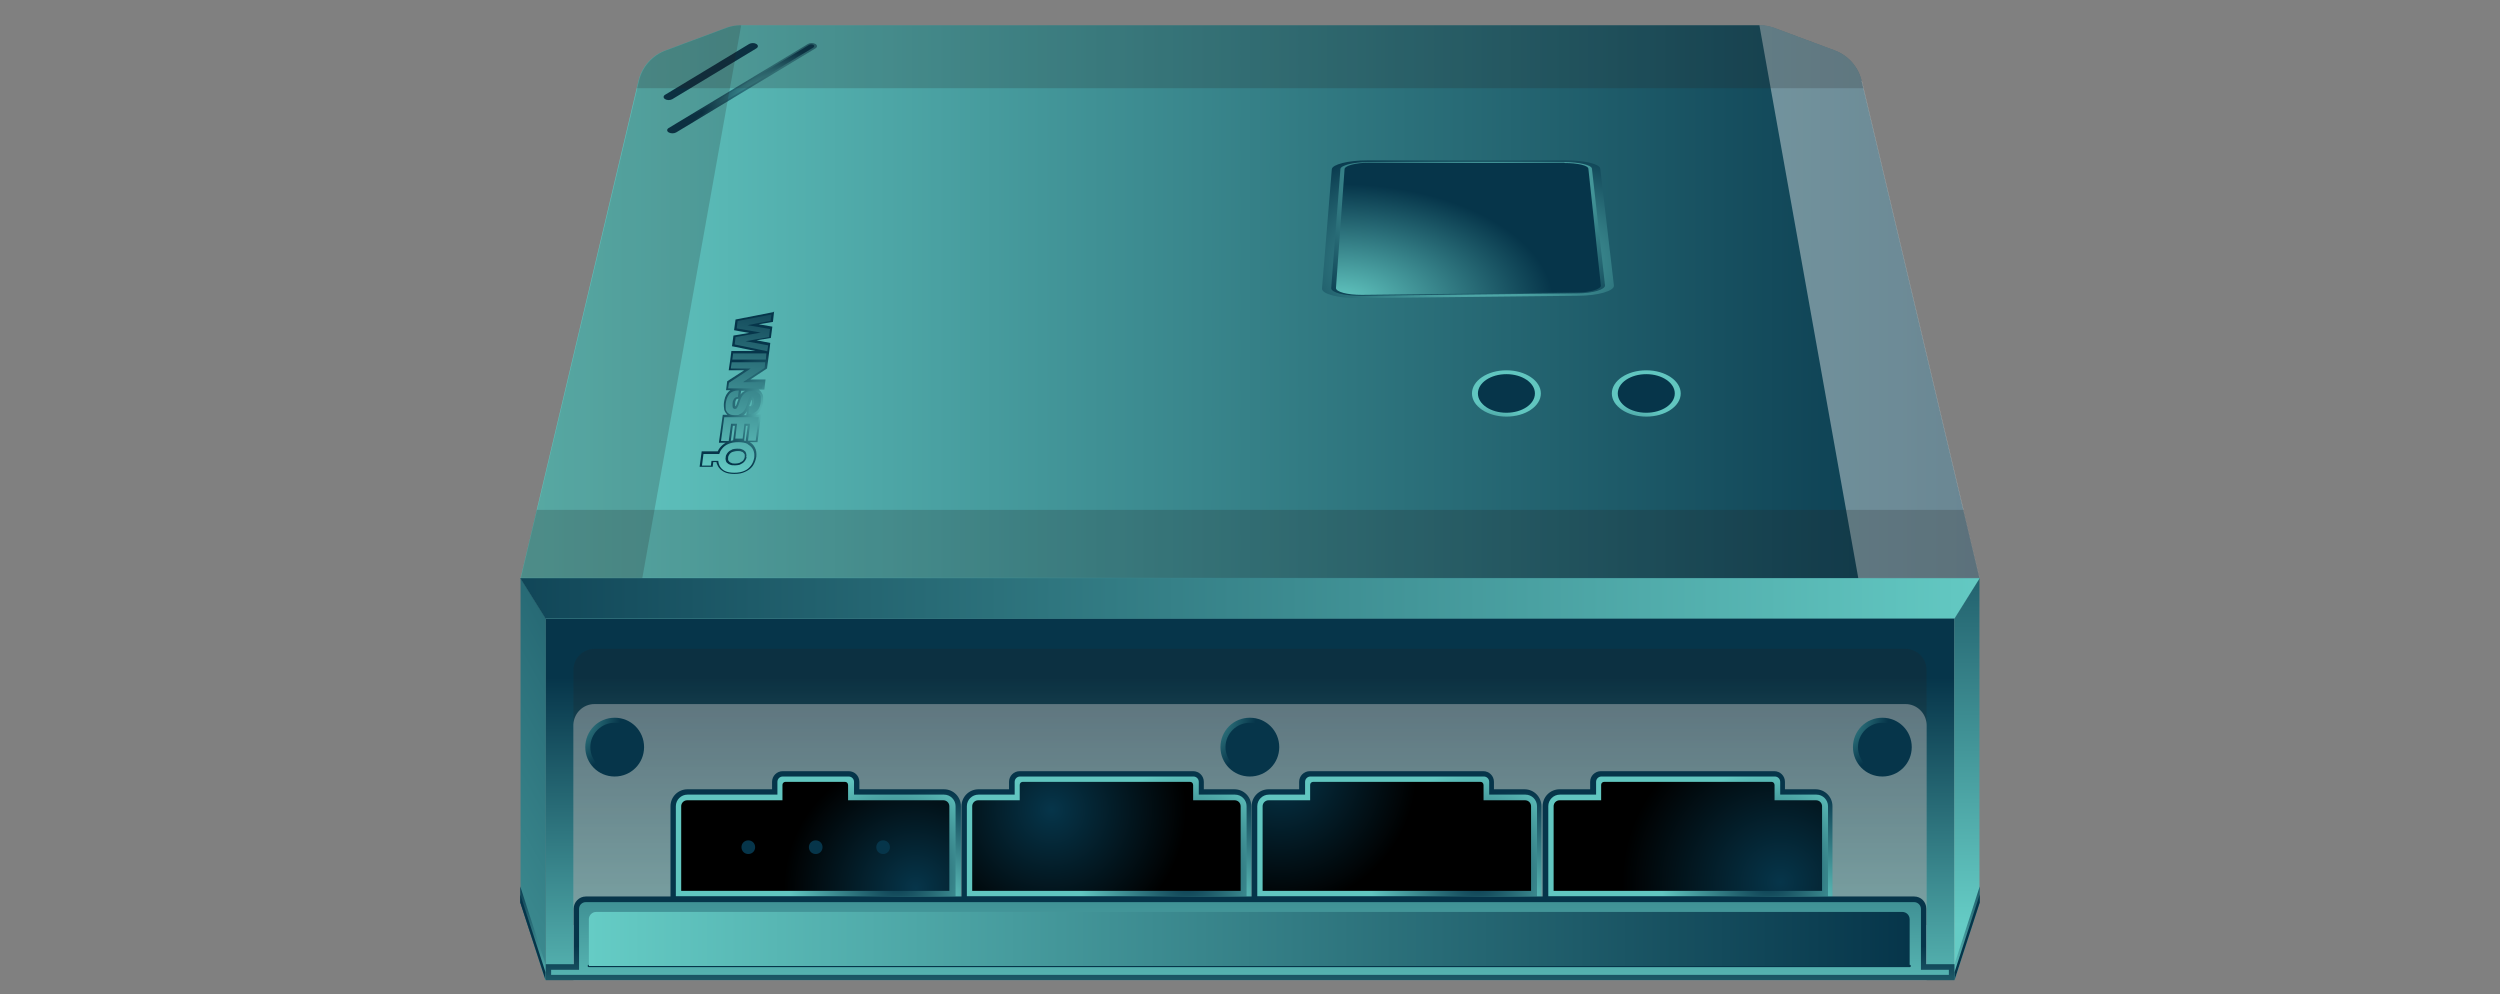 <?xml version="1.0" encoding="UTF-8"?>
<svg xmlns="http://www.w3.org/2000/svg" xmlns:xlink="http://www.w3.org/1999/xlink" version="1.1" viewBox="0 0 841.9 334.9">
  <rect x="0" y="0" width="841.9" height="334.9" fill="#808080" stroke="none"/>
  <!-- Generator: Adobe Illustrator 29.8.1, SVG Export Plug-In . SVG Version: 2.1.1 Build 2)  -->
  <defs>
    <style>
      .st0 {
        fill: url(#linear-gradient2);
      }

      .st1 {
        fill: url(#linear-gradient1);
      }

      .st2 {
        fill: url(#linear-gradient9);
      }

      .st3 {
        fill: url(#linear-gradient3);
      }

      .st4 {
        fill: url(#linear-gradient6);
      }

      .st5 {
        fill: url(#linear-gradient8);
      }

      .st6 {
        fill: url(#linear-gradient7);
      }

      .st7 {
        fill: url(#linear-gradient5);
      }

      .st8 {
        fill: url(#linear-gradient4);
      }

      .st9 {
        fill: url(#radial-gradient30);
      }

      .st10 {
        fill: url(#radial-gradient22);
      }

      .st11 {
        fill: url(#radial-gradient20);
      }

      .st12 {
        fill: url(#radial-gradient26);
      }

      .st13 {
        fill: url(#radial-gradient25);
      }

      .st14 {
        fill: url(#radial-gradient24);
      }

      .st15 {
        fill: url(#radial-gradient27);
      }

      .st16 {
        fill: url(#radial-gradient21);
      }

      .st17 {
        fill: url(#radial-gradient28);
      }

      .st18 {
        fill: url(#radial-gradient29);
      }

      .st19 {
        fill: url(#radial-gradient16);
      }

      .st20 {
        fill: url(#radial-gradient17);
      }

      .st21 {
        fill: url(#radial-gradient12);
      }

      .st22 {
        fill: url(#radial-gradient15);
      }

      .st23 {
        fill: url(#radial-gradient18);
      }

      .st24 {
        fill: url(#radial-gradient10);
      }

      .st25 {
        fill: url(#radial-gradient19);
      }

      .st26 {
        fill: url(#radial-gradient13);
      }

      .st27 {
        fill: url(#radial-gradient11);
      }

      .st28 {
        fill: url(#radial-gradient14);
      }

      .st29 {
        mix-blend-mode: multiply;
        opacity: .2;
      }

      .st30 {
        fill: url(#linear-gradient13);
      }

      .st31 {
        fill: url(#linear-gradient12);
      }

      .st32 {
        fill: url(#linear-gradient15);
      }

      .st33 {
        fill: url(#linear-gradient11);
      }

      .st34 {
        fill: url(#linear-gradient10);
      }

      .st35 {
        fill: url(#linear-gradient14);
      }

      .st36 {
        fill: #231f20;
      }

      .st37 {
        fill: url(#radial-gradient);
      }

      .st38 {
        fill: url(#linear-gradient);
      }

      .st39 {
        mix-blend-mode: soft-light;
        opacity: .4;
      }

      .st40 {
        isolation: isolate;
      }

      .st41 {
        fill: #fff;
      }

      .st42 {
        fill: none;
        stroke: url(#radial-gradient23);
        stroke-linecap: round;
        stroke-miterlimit: 10;
        stroke-width: .8px;
      }

      .st43 {
        fill: url(#radial-gradient1);
      }

      .st44 {
        fill: url(#radial-gradient6);
      }

      .st45 {
        fill: url(#radial-gradient9);
      }

      .st46 {
        fill: url(#radial-gradient8);
      }

      .st47 {
        fill: url(#radial-gradient3);
      }

      .st48 {
        fill: url(#radial-gradient2);
      }

      .st49 {
        fill: url(#radial-gradient5);
      }

      .st50 {
        fill: url(#radial-gradient4);
      }

      .st51 {
        fill: url(#radial-gradient7);
      }

      .st52 {
        fill: #06354a;
      }
    </style>
    <linearGradient id="linear-gradient" x1="421" y1="82.8" x2="421" y2="204.3" gradientTransform="translate(0 432.4) scale(1 -1)" gradientUnits="userSpaceOnUse">
      <stop offset="0" stop-color="#65ccc5"/>
      <stop offset="1" stop-color="#06354a"/>
    </linearGradient>
    <linearGradient id="linear-gradient1" x1="175.3" y1="324.1" x2="666.7" y2="324.1" xlink:href="#linear-gradient"/>
    <radialGradient id="radial-gradient" cx="-960.8" cy="517.3" fx="-960.8" fy="517.3" r="1" gradientTransform="translate(-27223.6 -9880.5) rotate(-180) scale(28.9 -19.4)" gradientUnits="userSpaceOnUse">
      <stop offset="0" stop-color="#06354a"/>
      <stop offset="1" stop-color="#61c6c0"/>
    </radialGradient>
    <radialGradient id="radial-gradient1" cx="-960.8" fx="-960.8" r="1" gradientTransform="translate(-27270.7 -9880.5) rotate(-180) scale(28.9 -19.4)" xlink:href="#radial-gradient"/>
    <radialGradient id="radial-gradient2" cx="-1030.6" cy="524.3" fx="-1030.6" fy="524.3" r="1" gradientTransform="translate(-9352.5 -3244.9) rotate(-180) scale(9.6 -6.4)" gradientUnits="userSpaceOnUse">
      <stop offset="0" stop-color="#65ccc5"/>
      <stop offset="1" stop-color="#06354a"/>
    </radialGradient>
    <radialGradient id="radial-gradient3" cx="-1030.6" fx="-1030.6" r="1" gradientTransform="translate(-9399.6 -3244.9) rotate(-180) scale(9.6 -6.4)" xlink:href="#radial-gradient2"/>
    <radialGradient id="radial-gradient4" cx="-947.7" cy="510.5" fx="-947.7" fy="510.5" r="1" gradientTransform="translate(-41344.4 -23683.4) rotate(-170) scale(47.6 -31.6)" xlink:href="#radial-gradient2"/>
    <radialGradient id="radial-gradient5" cx="-963.6" cy="518.4" fx="-963.6" fy="518.4" r="1" gradientTransform="translate(-26235.8 -8520.1) rotate(-180) scale(27.5 -16.5)" xlink:href="#radial-gradient2"/>
    <radialGradient id="radial-gradient6" cx="-962" cy="543.5" fx="-962" fy="543.5" r="1" gradientTransform="translate(-24652.7 2225.6) rotate(148.9) scale(23.5 -20.2)" xlink:href="#radial-gradient2"/>
    <radialGradient id="radial-gradient7" cx="-985" cy="561.5" fx="-985" fy="561.5" r="1" gradientTransform="translate(-15345.9 1177.9) rotate(148.9) scale(14.3 -12.6)" xlink:href="#radial-gradient2"/>
    <linearGradient id="linear-gradient2" x1="662.4" y1="120.9" x2="662.4" y2="286.7" xlink:href="#linear-gradient"/>
    <linearGradient id="linear-gradient3" x1="656.3" y1="101.4" x2="671.8" y2="143.7" xlink:href="#linear-gradient"/>
    <radialGradient id="radial-gradient8" cx="-883.9" cy="510.7" fx="-883.9" fy="510.7" r="1" gradientTransform="translate(21928.8 12801.5) scale(24.6 -24.6)" xlink:href="#radial-gradient2"/>
    <linearGradient id="linear-gradient4" x1="49.9" y1="99.3" x2="289.3" y2="229.9" xlink:href="#linear-gradient"/>
    <radialGradient id="radial-gradient9" cx="-883.9" cy="510.7" fx="-883.9" fy="510.7" r="1" gradientTransform="translate(22355.7 12801.5) scale(24.6 -24.6)" xlink:href="#radial-gradient2"/>
    <linearGradient id="linear-gradient5" x1="187.1" y1="96" x2="173.4" y2="136" xlink:href="#linear-gradient"/>
    <radialGradient id="radial-gradient10" cx="-883.9" cy="510.7" fx="-883.9" fy="510.7" r="1" gradientTransform="translate(22142.7 12801.5) scale(24.6 -24.6)" xlink:href="#radial-gradient2"/>
    <linearGradient id="linear-gradient6" x1="677.8" y1="231" x2="111.2" y2="231" xlink:href="#linear-gradient"/>
    <radialGradient id="radial-gradient11" cx="-898.7" cy="511.8" fx="-898.7" fy="511.8" r="1" gradientTransform="translate(34377.5 19701.3) scale(37.9 -37.9)" xlink:href="#radial-gradient2"/>
    <radialGradient id="radial-gradient12" cx="-897.4" cy="511.7" fx="-897.4" fy="511.7" r="1" gradientTransform="translate(32787.5 18819) scale(36.2 -36.2)" xlink:href="#radial-gradient"/>
    <radialGradient id="radial-gradient13" cx="-902.7" cy="512.1" fx="-902.7" fy="512.1" r="1" gradientTransform="translate(40388.3 23036.4) scale(44.4 -44.4)" gradientUnits="userSpaceOnUse">
      <stop offset="0" stop-color="#06354a"/>
      <stop offset="1" stop-color="#000"/>
    </radialGradient>
    <radialGradient id="radial-gradient14" cx="-898.7" cy="511.8" fx="-898.7" fy="511.8" r="1" gradientTransform="translate(34475.5 19701.3) scale(37.9 -37.9)" xlink:href="#radial-gradient2"/>
    <radialGradient id="radial-gradient15" cx="-897.4" cy="511.7" fx="-897.4" fy="511.7" r="1" gradientTransform="translate(32885.5 18819) scale(36.2 -36.2)" xlink:href="#radial-gradient"/>
    <radialGradient id="radial-gradient16" cx="-903.2" cy="512.1" fx="-903.2" fy="512.1" r="1" gradientTransform="translate(41269.2 23470.8) scale(45.3 -45.3)" xlink:href="#radial-gradient13"/>
    <radialGradient id="radial-gradient17" cx="-898.7" cy="511.8" fx="-898.7" fy="511.8" r="1" gradientTransform="translate(34573.3 19701.3) scale(37.9 -37.9)" xlink:href="#radial-gradient2"/>
    <radialGradient id="radial-gradient18" cx="-897.4" cy="511.7" fx="-897.4" fy="511.7" r="1" gradientTransform="translate(32983.3 18819) scale(36.2 -36.2)" xlink:href="#radial-gradient"/>
    <radialGradient id="radial-gradient19" cx="-903.4" cy="512.1" fx="-903.4" fy="512.1" r="1" gradientTransform="translate(41897.1 23764.9) scale(45.9 -45.9)" xlink:href="#radial-gradient13"/>
    <radialGradient id="radial-gradient20" cx="-898.7" cy="511.8" fx="-898.7" fy="511.8" r="1" gradientTransform="translate(34671.2 19701.3) scale(37.9 -37.9)" xlink:href="#radial-gradient2"/>
    <radialGradient id="radial-gradient21" cx="-897.4" cy="511.7" fx="-897.4" fy="511.7" r="1" gradientTransform="translate(33081.2 18819) scale(36.2 -36.2)" xlink:href="#radial-gradient"/>
    <radialGradient id="radial-gradient22" cx="-906.6" cy="512.4" fx="-906.6" fy="512.4" r="1" gradientTransform="translate(48921.4 27608) scale(53.3 -53.3)" xlink:href="#radial-gradient13"/>
    <linearGradient id="linear-gradient7" x1="421" y1="66.4" x2="421" y2="113.8" xlink:href="#linear-gradient"/>
    <linearGradient id="linear-gradient8" x1="421" y1="86.1" x2="421" y2="194.7" xlink:href="#linear-gradient"/>
    <radialGradient id="radial-gradient23" cx="162.1" cy="433.3" fx="162.1" fy="433.3" r="1" gradientTransform="translate(20.6 419.5) scale(1 -1)" xlink:href="#radial-gradient2"/>
    <radialGradient id="radial-gradient24" cx="-479.2" cy="480.7" fx="-479.2" fy="480.7" r="1" gradientTransform="translate(1384.3 1398.5) scale(2.3 -2.3)" xlink:href="#radial-gradient2"/>
    <radialGradient id="radial-gradient25" cx="-479.2" cy="480.7" fx="-479.2" fy="480.7" r="1" gradientTransform="translate(1407 1398.5) scale(2.3 -2.3)" xlink:href="#radial-gradient2"/>
    <radialGradient id="radial-gradient26" cx="-479.2" cy="480.7" fx="-479.2" fy="480.7" r="1" gradientTransform="translate(1361.6 1398.5) scale(2.3 -2.3)" xlink:href="#radial-gradient2"/>
    <linearGradient id="linear-gradient9" x1="198.4" y1="116.2" x2="643.1" y2="116.2" xlink:href="#linear-gradient"/>
    <radialGradient id="radial-gradient27" cx="239.1" cy="130.5" fx="239.1" fy="130.5" r="22.3" gradientTransform="translate(20.7 8.3) scale(1)" gradientUnits="userSpaceOnUse">
      <stop offset="0" stop-color="#65ccc5"/>
      <stop offset=".9" stop-color="#06354a"/>
    </radialGradient>
    <radialGradient id="radial-gradient28" cx="-917" cy="516.4" fx="-917" fy="516.4" r=".6" gradientTransform="translate(124753.3 38405.8) scale(135.5 -74.2)" xlink:href="#radial-gradient2"/>
    <radialGradient id="radial-gradient29" cx="-917.2" cy="516.3" fx="-917.2" fy="516.3" r=".7" gradientTransform="translate(128174.9 39452.9) scale(139.2 -76.3)" xlink:href="#radial-gradient2"/>
    <radialGradient id="radial-gradient30" cx="-915.9" cy="516.6" fx="-915.9" fy="516.6" r=".6" gradientTransform="translate(110817.1 34869.6) scale(120.5 -67.3)" xlink:href="#radial-gradient2"/>
    <linearGradient id="linear-gradient10" x1="246.5" y1="160.5" x2="255.8" y2="95.8" gradientTransform="matrix(1,0,0,1,0,0)" xlink:href="#linear-gradient"/>
    <linearGradient id="linear-gradient11" x1="246.5" y1="160.5" x2="255.8" y2="95.8" gradientTransform="matrix(1,0,0,1,0,0)" xlink:href="#linear-gradient"/>
    <linearGradient id="linear-gradient12" x1="246.6" y1="160.5" x2="255.9" y2="95.9" gradientTransform="matrix(1,0,0,1,0,0)" xlink:href="#linear-gradient"/>
    <linearGradient id="linear-gradient13" x1="244.4" y1="160.2" x2="253.7" y2="95.5" gradientTransform="matrix(1,0,0,1,0,0)" xlink:href="#linear-gradient"/>
    <linearGradient id="linear-gradient14" x1="246.7" y1="160.5" x2="256" y2="95.9" gradientTransform="matrix(1,0,0,1,0,0)" xlink:href="#linear-gradient"/>
    <linearGradient id="linear-gradient15" x1="246.9" y1="160.5" x2="256.2" y2="95.9" gradientTransform="matrix(1,0,0,1,0,0)" xlink:href="#linear-gradient"/>
  </defs>
  <g class="st40">
    <g id="Front_view_CPK">
      <g>
        <path class="st38" d="M658.2,208.2H183.7v121.8h474.4v-121.8Z"/>
        <g class="st39">
          <path class="st41" d="M200.2,237.1h441.5c3.9,0,7.1,3.2,7.1,7.1v85.9H193.1v-85.9c0-3.9,3.2-7.1,7.1-7.1h0Z"/>
        </g>
        <g class="st29">
          <path class="st36" d="M200.2,218.5h441.5c3.9,0,7.1,3.2,7.1,7.1v85.9H193.1v-85.9c0-3.9,3.2-7.1,7.1-7.1h0Z"/>
        </g>
        <path class="st1" d="M666.6,194.7l-39.7-167.5c-1.1-4.7-4.5-8.5-9-10.2l-20.4-7.6c-1.6-.6-3.3-.9-5-.9H249.4c-1.7,0-3.4.3-5,.9l-20.4,7.6c-4.5,1.7-7.9,5.5-9,10.2l-39.7,167.5,8.5,13.6h474.4l8.5-13.6h0Z"/>
        <path class="st37" d="M554.4,140.3c6.4,0,11.6-3.5,11.6-7.8s-5.2-7.8-11.6-7.8-11.6,3.5-11.6,7.8,5.2,7.8,11.6,7.8Z"/>
        <path class="st43" d="M507.3,140.3c6.4,0,11.6-3.5,11.6-7.8s-5.2-7.8-11.6-7.8-11.6,3.5-11.6,7.8,5.2,7.8,11.6,7.8Z"/>
        <path class="st48" d="M554.4,139c5.3,0,9.6-2.9,9.6-6.5s-4.3-6.5-9.6-6.5-9.6,2.9-9.6,6.5,4.3,6.5,9.6,6.5Z"/>
        <path class="st47" d="M507.3,139c5.3,0,9.6-2.9,9.6-6.5s-4.3-6.5-9.6-6.5-9.6,2.9-9.6,6.5,4.3,6.5,9.6,6.5Z"/>
        <path class="st50" d="M225.2,43.1l46.9-28.3c.7-.4,1.8-.4,2.5,0,.7.4.7,1.1,0,1.5l-46.9,28.3c-.7.4-1.8.4-2.5,0-.7-.4-.7-1.1,0-1.5h0Z"/>
        <path class="st49" d="M225.9,43.3l46.6-28.2c.4-.2,1-.2,1.4,0,.4.2.4.6,0,.9l-46.6,28.2c-.4.2-1,.2-1.4,0-.4-.2-.4-.6,0-.9Z"/>
        <path class="st44" d="M224,31.9l28.3-17.1c.7-.4,1.8-.4,2.4,0,.7.4.7,1.1,0,1.5l-28.3,17.1c-.7.4-1.8.4-2.4,0-.7-.4-.7-1.1,0-1.5Z"/>
        <path class="st51" d="M224.5,32.3l28.3-17.1c.4-.2,1-.2,1.4,0,.4.2.4.6,0,.8l-28.3,17.1c-.4.2-1,.2-1.4,0-.4-.2-.4-.6,0-.8Z"/>
        <path class="st0" d="M666.6,303.9v-109.2l-8.5,13.6v121.8l8.5-26.2Z"/>
        <path class="st3" d="M658.2,330.1l8.5-26.2v-5.4l-8.5,26.2v5.4Z"/>
        <path class="st46" d="M207,261.5c5.5,0,9.9-4.4,9.9-9.9s-4.4-9.9-9.9-9.9-9.9,4.4-9.9,9.9,4.4,9.9,9.9,9.9Z"/>
        <path class="st52" d="M207,259.8c4.5,0,8.2-3.7,8.2-8.2s-3.7-8.2-8.2-8.2-8.2,3.7-8.2,8.2,3.7,8.2,8.2,8.2Z"/>
        <path class="st8" d="M175.3,303.9v-109.2l8.5,13.6v121.8l-8.5-26.2Z"/>
        <path class="st45" d="M633.9,261.5c5.5,0,9.9-4.4,9.9-9.9s-4.4-9.9-9.9-9.9-9.9,4.4-9.9,9.9,4.4,9.9,9.9,9.9Z"/>
        <path class="st52" d="M633.9,259.8c4.5,0,8.2-3.7,8.2-8.2s-3.7-8.2-8.2-8.2-8.2,3.7-8.2,8.2,3.7,8.2,8.2,8.2Z"/>
        <path class="st7" d="M183.7,330.1l-8.5-26.2v-5.4l8.5,26.2v5.4Z"/>
        <path class="st52" d="M183.7,330.1l-8.5-26.2v-2.7l8.5,26.2v2.7Z"/>
        <path class="st24" d="M420.9,261.5c5.5,0,9.9-4.4,9.9-9.9s-4.4-9.9-9.9-9.9-9.9,4.4-9.9,9.9,4.4,9.9,9.9,9.9Z"/>
        <path class="st52" d="M420.9,259.8c4.5,0,8.2-3.7,8.2-8.2s-3.7-8.2-8.2-8.2-8.2,3.7-8.2,8.2,3.7,8.2,8.2,8.2Z"/>
        <path class="st4" d="M175.3,194.7h491.4l-8.5,13.6H183.7l-8.5-13.6Z"/>
        <path class="st27" d="M225.8,303.7v-32.2c0-3.2,2.6-5.7,5.7-5.7h28.5v-2.5c0-2,1.6-3.6,3.6-3.6h22.2c2,0,3.6,1.6,3.6,3.6v2.5h28.5c3.2,0,5.7,2.6,5.7,5.7v32.2h-97.9Z"/>
        <path class="st21" d="M287.6,267.6v-4.3c0-1-.8-1.8-1.8-1.8h-22.2c-1,0-1.8.8-1.8,1.8v4.3h-30.3c-2.1,0-3.9,1.7-3.9,3.9v30.4h94.2v-30.4c0-2.1-1.7-3.9-3.9-3.9h-30.3Z"/>
        <path class="st26" d="M229.4,300v-28.5c0-1.1.9-2,2-2h32.1v-5.2c0-.6.5-1,1-1h20.1c.6,0,1,.5,1,1.1v3.3s0,1.8,0,1.8h32.1c1.1,0,2,.9,2,2v28.5h-90.5Z"/>
        <path class="st28" d="M323.8,303.7v-32.2c0-3.2,2.6-5.7,5.7-5.7h10.3v-2.5c0-2,1.6-3.6,3.6-3.6h58.4c2,0,3.6,1.6,3.6,3.6v2.5h10.3c3.2,0,5.7,2.6,5.7,5.7v32.2h-97.9,0Z"/>
        <path class="st22" d="M403.7,267.6v-4.3c0-1-.8-1.8-1.8-1.8h-58.4c-1,0-1.8.8-1.8,1.8v4.3h-12.2c-2.1,0-3.9,1.7-3.9,3.9v30.4h94.2v-30.4c0-2.1-1.7-3.9-3.9-3.9h-12.2Z"/>
        <path class="st19" d="M327.4,300v-28.5c0-1.1.9-2,2-2h14v-5.2c0-.6.5-1,1-1h56.4c.6,0,1,.5,1,1.1v3.3s0,1.8,0,1.8h14c1.1,0,2,.9,2,2v28.5h-90.5Z"/>
        <path class="st20" d="M421.5,303.7v-32.2c0-3.2,2.6-5.7,5.7-5.7h10.3v-2.5c0-2,1.6-3.6,3.6-3.6h58.4c2,0,3.6,1.6,3.6,3.6v2.5h10.3c3.2,0,5.7,2.6,5.7,5.7v32.2h-97.9,0Z"/>
        <path class="st23" d="M501.5,267.6v-4.3c0-1-.8-1.8-1.8-1.8h-58.4c-1,0-1.8.8-1.8,1.8v4.3h-12.2c-2.1,0-3.9,1.7-3.9,3.9v30.4h94.2v-30.4c0-2.1-1.7-3.9-3.9-3.9h-12.2Z"/>
        <path class="st25" d="M425.2,300v-28.5c0-1.1.9-2,2-2h14v-5.2c0-.6.5-1,1-1h56.4c.6,0,1,.5,1,1.1v3.3s0,1.8,0,1.8h14c1.1,0,2,.9,2,2v28.5h-90.5Z"/>
        <path class="st11" d="M519.5,303.7v-32.2c0-3.2,2.6-5.7,5.7-5.7h10.3v-2.5c0-2,1.6-3.6,3.6-3.6h58.4c2,0,3.6,1.6,3.6,3.6v2.5h10.3c3.2,0,5.7,2.6,5.7,5.7v32.2h-97.9,0Z"/>
        <path class="st16" d="M599.5,267.6v-4.3c0-1-.8-1.8-1.8-1.8h-58.4c-1,0-1.8.8-1.8,1.8v4.3h-12.2c-2.1,0-3.9,1.7-3.9,3.9v30.4h94.2v-30.4c0-2.1-1.7-3.9-3.9-3.9h-12.2Z"/>
        <path class="st10" d="M523.2,300v-28.5c0-1.1.9-2,2-2h14v-5.2c0-.6.5-1,1-1h56.4c.6,0,1,.5,1,1.1v3.3s0,1.8,0,1.8h14c1.1,0,2,.9,2,2v28.5h-90.5Z"/>
        <path class="st6" d="M648.7,324.7v-18.7c0-2.3-1.8-4.1-4.1-4.1H197.3c-2.3,0-4.1,1.9-4.1,4.1v18.7h-9.4v5.4h474.4v-5.4h-9.4,0Z"/>
        <path class="st5" d="M185.6,328.3v-1.7h9.4v-20.5c0-1.3,1-2.3,2.3-2.3h447.3c1.2,0,2.3,1,2.3,2.3v20.5h9.4v1.7H185.6Z"/>
        <path class="st42" d="M643.1,325.3H198.3"/>
        <path class="st14" d="M274.7,287.6c1.3,0,2.3-1,2.3-2.3s-1-2.3-2.3-2.3-2.3,1-2.3,2.3,1,2.3,2.3,2.3Z"/>
        <path class="st13" d="M297.4,287.6c1.3,0,2.3-1,2.3-2.3s-1-2.3-2.3-2.3-2.3,1-2.3,2.3,1,2.3,2.3,2.3Z"/>
        <path class="st12" d="M252,287.6c1.3,0,2.3-1,2.3-2.3s-1-2.3-2.3-2.3-2.3,1-2.3,2.3,1,2.3,2.3,2.3Z"/>
        <g class="st39">
          <path class="st41" d="M626.9,27.2c-1.1-4.7-4.5-8.5-9-10.2l-20.4-7.6c-1.6-.6-3.3-.9-5-.9l33.3,186.2h40.9l-39.7-167.5h0Z"/>
        </g>
        <g class="st29">
          <path class="st36" d="M215.2,27.2c1.1-4.7,4.5-8.5,9-10.2l20.4-7.6c1.6-.6,3.3-.9,5-.9l-33.3,186.2h-40.9L215.2,27.2Z"/>
        </g>
        <g class="st29">
          <path class="st36" d="M627.5,29.7l-.6-2.5c-1.1-4.7-4.5-8.5-9-10.2l-20.4-7.6c-1.6-.6-3.3-.9-5-.9H249.4c-1.7,0-3.4.3-5,.9l-20.4,7.6c-4.5,1.7-7.9,5.5-9,10.2l-.6,2.5h413.2Z"/>
        </g>
        <path class="st2" d="M200.9,307.1h439.7c1.4,0,2.5,1.1,2.5,2.5v15.7H198.3v-15.7c0-1.4,1.1-2.5,2.5-2.5Z"/>
        <g class="st29">
          <path class="st36" d="M661.2,171.7H180.7l-5.4,22.9h491.4l-5.4-22.9Z"/>
        </g>
        <path class="st52" d="M658.2,330.1l8.5-26.2v-2.7l-8.5,26.2v2.7Z"/>
        <path class="st15" d="M260.5,105.1l-12.8,2.5-.5,3.6s3.7.7,5.1.9c-1.5.3-5.3.9-5.3.9l-.5,3.6,7.9,1.6h-8.1l-.4,3.1h0l-.5,3.4s3.3,0,5.2,0c-2.2,1.4-5.7,3.7-5.7,3.7l-.4,3h1.5c-.3.2-.7.5-.9.8-.4.5-.7,1-.9,1.6-.2.6-.3,1.2-.4,1.8-.1.9,0,1.7.1,2.4.2.7.6,1.2,1.1,1.7h-1.6l-1.3,9.4h2.3c-.7.4-1.4,1-1.9,1.6-.3.4-.6.8-.8,1.3h-5.4l-.7,5.2h4.4l.2-1.6h1.1c0,.4.2.8.4,1.2.4.9,1.2,1.6,2.1,2.1.9.5,2.1.7,3.5.7s2.6-.2,3.6-.7c1.1-.5,1.9-1.1,2.6-2,.6-.9,1-1.9,1.2-3.1.1-1.2,0-2.2-.5-3.1-.4-.8-1-1.4-1.7-1.8h2.6l1.2-9.3h-1.7c.4-.2.7-.4,1-.8.4-.4.7-.9.9-1.5.2-.5.4-1.1.5-1.8,0-.7,0-1.2,0-1.8,0-.6-.3-1.1-.6-1.6-.2-.4-.6-.6-.9-.9h1.9l.4-3.4h-5.1l5.6-3.7.4-3h0l.4-3.1h0l.3-2.5s-3-.6-4.6-.9c1.8-.3,4.8-.8,4.8-.8l.5-3.8s-3.3-.6-4.6-.8c1.8-.3,4.8-.8,4.8-.8l.4-3.6ZM248.7,134.3s0,0,0,0c-.1.4-.3.8-.4,1.1-.1.3-.2.6-.3.9-.1.3-.2.4-.3.5,0,0,0,0,0,0s0,0-.1,0c0,0,0-.1,0-.2,0-.1,0-.3,0-.4,0-.2,0-.3,0-.5,0-.4.1-.7.2-.9,0-.2.2-.3.3-.4,0,0,.2-.1.5-.1s.2,0,.2,0ZM247.5,143.4l-.6,4.9c-.3,0-.5.1-.8.2l.7-5.1h.7ZM250.8,153.8c0,.3-.1.6-.3.9-.1.3-.3.5-.6.7-.3.2-.6.3-.9.5-.4.1-.8.2-1.2.2h-.4c-.4,0-.8,0-1.1-.2-.3-.1-.5-.2-.7-.4-.2-.2-.3-.4-.4-.6,0-.2,0-.5,0-.8,0-.3.1-.6.3-.9.2-.3.3-.5.6-.7.2-.2.5-.3.9-.4.4-.1.8-.2,1.2-.2h.4c.4,0,.8,0,1.1.2.3,0,.5.2.7.4.2.2.3.4.4.6,0,.2,0,.5,0,.8ZM250.6,148.4l.6-5h.6l-.7,5.1c-.2,0-.4-.1-.6-.2ZM250.4,139.8c.1,0,.3-.2.4-.3h0c.3-.3.5-.6.7-1l-.2,1.3h-1ZM252.3,136.8c0-.3.2-.5.3-.8.1-.3.2-.6.3-.9.1-.3.2-.4.3-.5,0,0,0,0,0,.3,0,.1,0,.4,0,.9,0,.3-.1.5-.2.7,0,.2-.2.3-.3.3,0,0-.2,0-.3,0h-.2ZM250.1,132.1c-.3.2-.5.5-.7.8l.2-1.3h1.3c-.3.2-.5.3-.8.5Z"/>
        <g>
          <path class="st17" d="M527.2,54h-66.7c-6.5,0-11.9,1.4-12,3l-3.3,40.1c-.2,1.9,5.5,3.4,12.7,3.3l73.5-.8c6.9,0,12.4-1.7,12.1-3.5l-4.6-39.3c-.2-1.6-5.4-2.8-11.7-2.8Z"/>
          <path class="st18" d="M527.1,54.6h-66.4c-5,0-9.2,1.1-9.3,2.3l-3.1,40.1c-.1,1.5,4.3,2.6,9.8,2.6l73-.8c5.3,0,9.5-1.3,9.4-2.7l-4.4-39.3c-.1-1.2-4.2-2.2-9.1-2.2Z"/>
          <path class="st9" d="M526.8,54.8h-65.8c-4.5,0-8.1,1-8.2,2.1l-2.9,40.1c0,1.3,3.8,2.3,8.7,2.3l72.2-.8c4.7,0,8.5-1.1,8.3-2.4l-4.2-39.3c-.1-1.1-3.7-1.9-8-1.9Z"/>
        </g>
        <path class="st34" d="M259.5,108.1l.3-2.2-11.4,2.2-.3,2.5s8,1.4,8.1,1.4h0c-.1,0-8.5,1.5-8.5,1.5l-.3,2.5,11,2.3.3-2s-7.5-1.4-7.6-1.4h0c.2,0,7.9-1.4,7.9-1.4l.3-2.7s-7.5-1.3-7.6-1.3h0c.1,0,7.9-1.5,7.9-1.5Z"/>
        <polygon class="st33" points="246.6 121.1 257.9 121.1 258.1 119 246.9 119 246.6 121.1"/>
        <path class="st31" d="M246.2,124.1s6.5,0,6.6,0h0c-.2.2-7.3,4.8-7.3,4.8l-.3,1.9h11.4l.3-2.1h-5.1c-.2,0-.5,0-.8,0-.3,0-.5,0-.7,0h0c.2-.2.3-.3.5-.4.2-.1.4-.2.5-.3.2-.1.3-.2.4-.3l5.8-3.8.2-1.9h-11.3l-.3,2Z"/>
        <path class="st30" d="M251.8,149.5c-.8-.4-1.9-.6-3.2-.6s-2.4.2-3.3.6c-1,.4-1.7,1-2.3,1.8-.4.5-.6,1-.8,1.6h-5.3l-.5,3.9h3l.2-1.6h2.3c0,.6.2,1.1.4,1.6.4.8,1,1.4,1.8,1.8.8.4,1.9.6,3.2.6s2.4-.2,3.3-.6c1-.4,1.7-1,2.3-1.8.6-.8.9-1.7,1.1-2.7.1-1.1,0-1.9-.4-2.7-.4-.8-1-1.3-1.8-1.8ZM251.4,153.9c0,.4-.2.8-.4,1.1-.2.3-.4.6-.8.9-.3.2-.7.4-1.1.6-.4.1-.9.2-1.4.2h-.4c-.5,0-1,0-1.4-.2-.4-.1-.7-.3-1-.6-.3-.2-.4-.5-.5-.9-.1-.3-.1-.7,0-1.1,0-.4.2-.8.4-1.1.2-.3.4-.6.8-.9.3-.2.7-.4,1.1-.6.4-.1.9-.2,1.4-.2h.4c.5,0,.9,0,1.3.2.4.1.7.3,1,.6.3.2.4.5.5.9.1.3.1.7,0,1.1Z"/>
        <path class="st35" d="M255.8,132.8c-.2-.4-.6-.6-1-.8-.4-.2-.9-.3-1.5-.3s-1.1,0-1.6.2c-.4.2-.8.4-1.1.7-.3.3-.6.6-.8,1-.2.4-.4.7-.5,1.1-.1.4-.3.7-.4,1.1-.1.4-.2.7-.4,1-.1.3-.3.5-.4.7-.2.2-.4.2-.6.2s-.3,0-.4-.1c-.1,0-.2-.2-.3-.3s0-.3-.1-.5c0-.2,0-.3,0-.5,0-.2,0-.4,0-.5,0-.4.1-.8.3-1.1.1-.3.3-.5.5-.7.2-.2.5-.3.8-.3s.1,0,.1,0c0,0,0,0,.1,0l.3-2.2s0,0,0,0h0c-.8,0-1.4.1-1.9.3-.5.2-1,.5-1.3.9-.3.4-.6.9-.8,1.4-.2.5-.3,1.1-.4,1.7-.1.8,0,1.5,0,2.1.2.6.5,1.1,1,1.4.5.4,1.2.5,2.2.5s1.1,0,1.5-.3c.4-.2.8-.4,1.1-.7h0c.3-.3.5-.6.7-1,.2-.4.4-.7.5-1.1.1-.4.3-.8.4-1.1.1-.4.2-.7.3-1,.1-.3.2-.5.4-.7.1-.2.3-.3.6-.3s.3,0,.5.2c.1.1.2.3.3.6,0,.3,0,.6,0,1.1,0,.4-.1.7-.3.9-.1.3-.3.4-.5.6s-.4.2-.6.2h-.1l-.3,2.2h.2c.6,0,1.1,0,1.5-.3.5-.2.8-.5,1.2-.8.3-.3.6-.8.8-1.3.2-.5.3-1,.4-1.6,0-.6,0-1.1,0-1.6,0-.5-.2-.9-.5-1.3Z"/>
        <polygon class="st32" points="242.8 148.5 245.4 148.5 246.2 142.7 248.2 142.7 247.6 147.7 250.1 147.7 250.7 142.7 252.6 142.7 251.9 148.4 254.5 148.4 255.5 140.5 243.9 140.5 242.8 148.5"/>
      </g>
    </g>
  </g>
</svg>